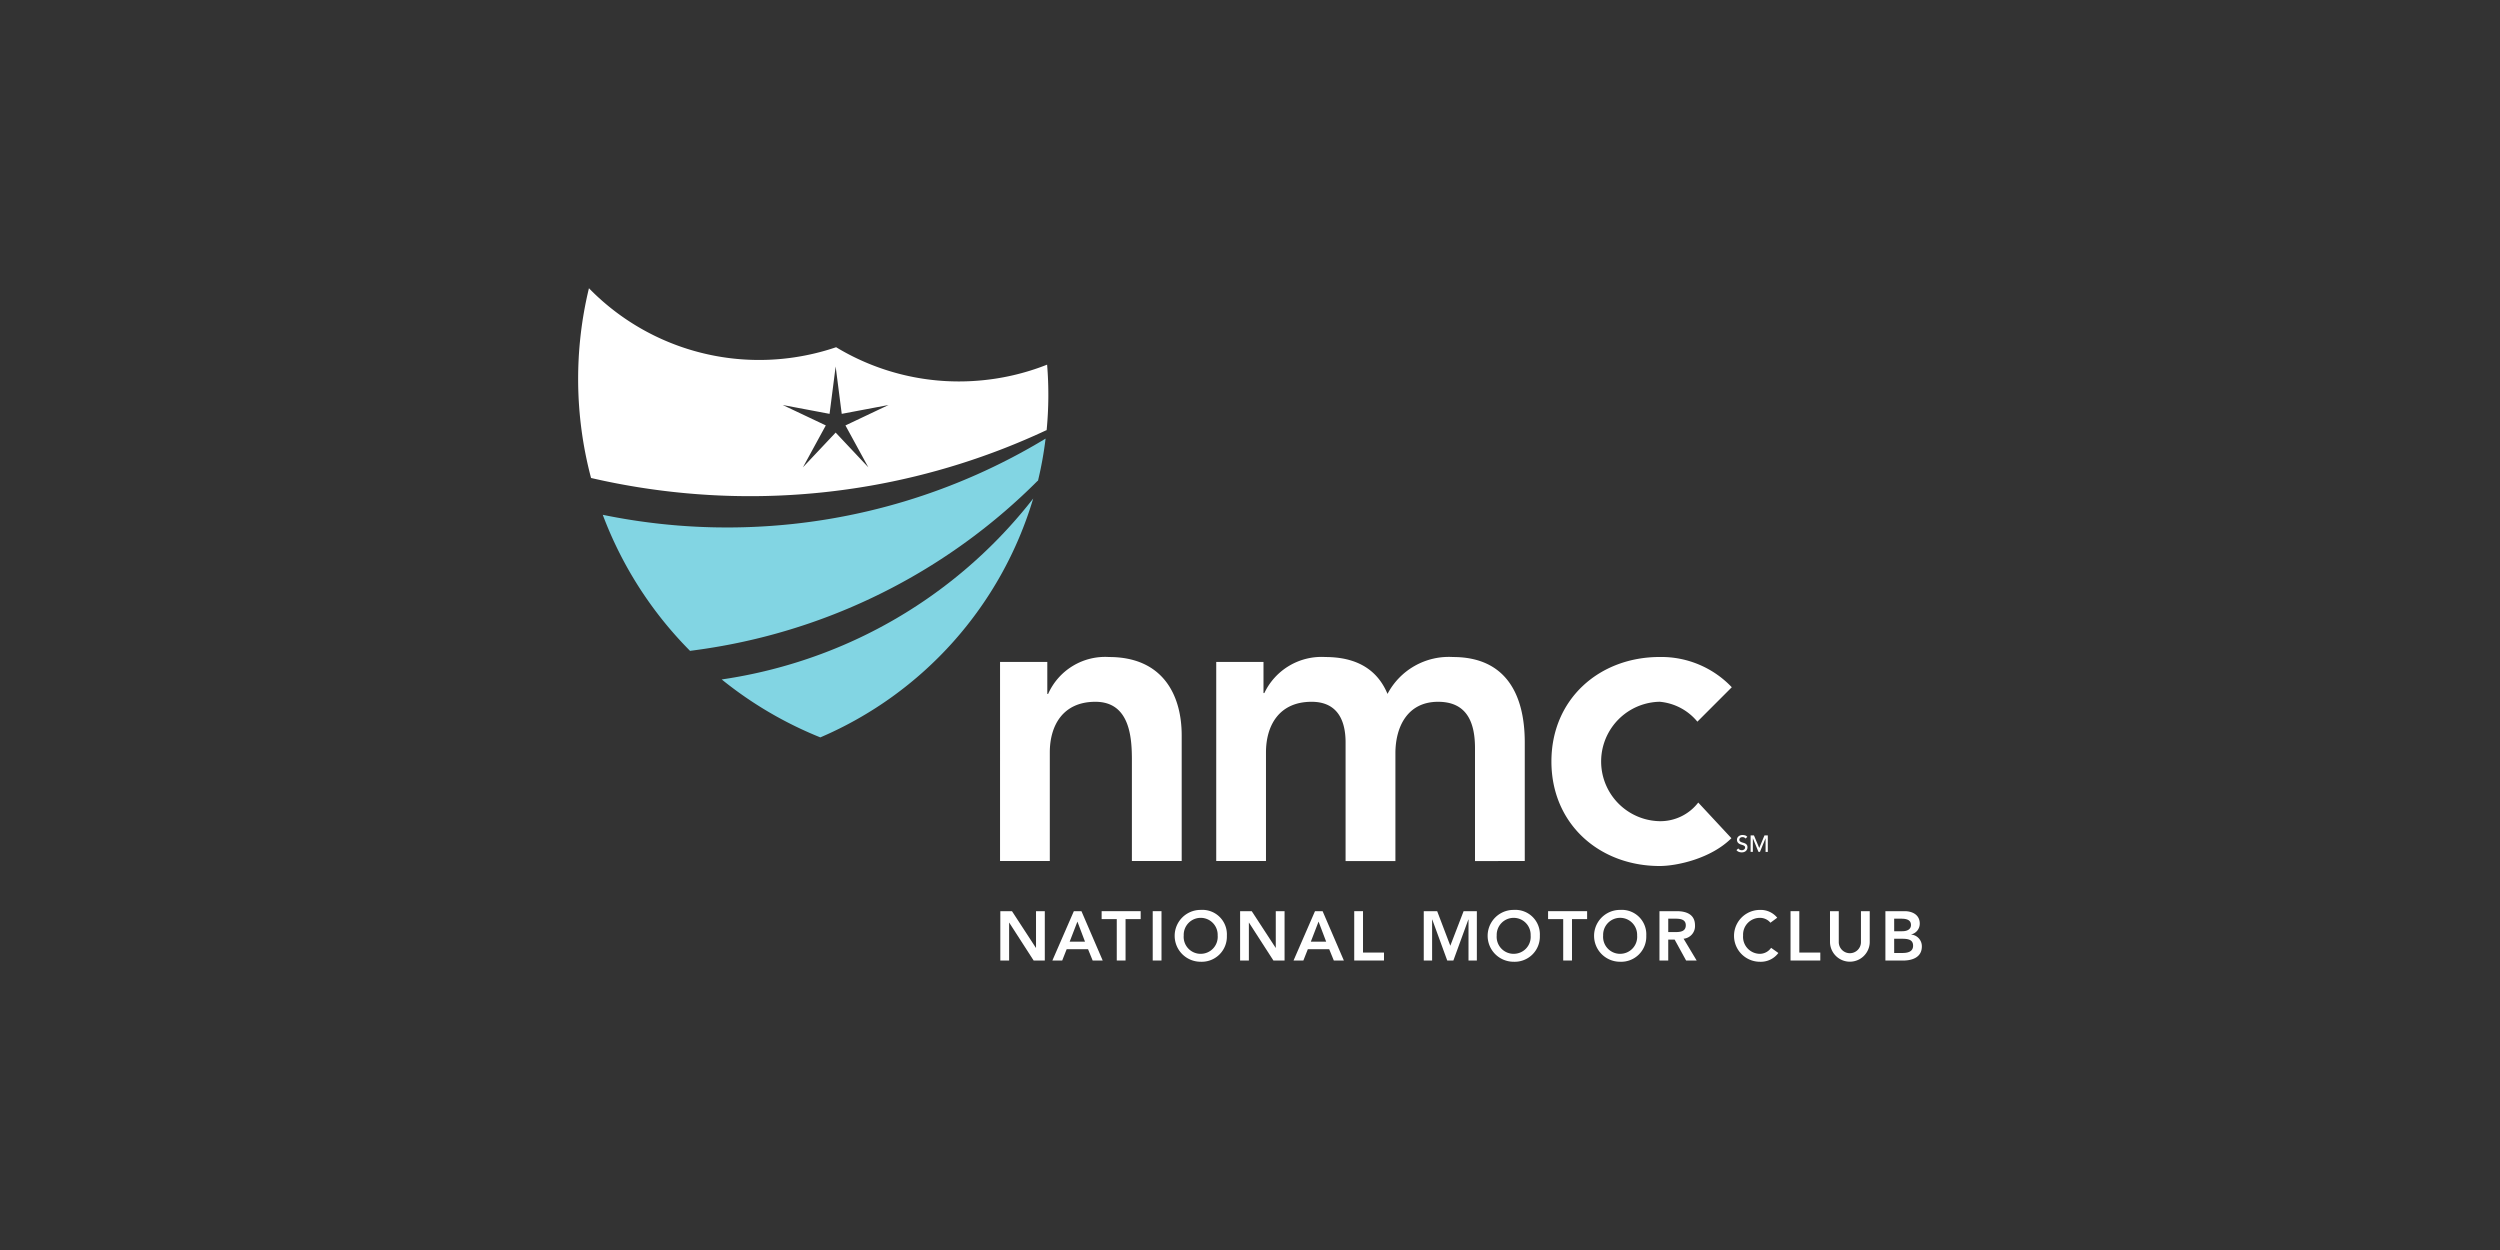 <?xml version="1.0" encoding="utf-8"?>
<svg xmlns="http://www.w3.org/2000/svg" width="300" height="150" viewBox="0 0 300 150">
  <rect x="0" y="0" width="300" height="150" fill="#333333" stroke="none"/>
  <title>hb-client-logo-nmc</title>
  <rect width="300" height="150" fill="none"/>
  <g>
    <polyline points="120.039 109.34 121.437 109.34 124.305 113.739 124.322 113.756 124.305 113.756 124.322 113.739 124.322 109.34 125.376 109.34 125.376 115.262 124.037 115.262 121.11 110.72 121.094 110.72 121.094 115.262 120.039 115.262 120.039 109.34" fill="#fff"/>
    <path d="M128.862,109.34h.911l2.551,5.922h-1.205l-.552-1.356H128l-.535,1.356h-1.18l2.577-5.922M130.2,113l-.911-2.409L128.36,113Z" fill="#fff"/>
    <polyline points="134.012 110.293 132.196 110.293 132.196 109.34 136.881 109.34 136.881 110.293 135.066 110.293 135.066 115.262 134.012 115.262 134.012 110.293" fill="#fff"/>
    <rect x="138.326" y="109.34" width="1.054" height="5.922" fill="#fff"/>
    <path d="M144.071,109.19a2.941,2.941,0,0,1,3.153,3.1,3.017,3.017,0,0,1-3.153,3.12,3.111,3.111,0,1,1,0-6.222m.008,5.269a2.035,2.035,0,0,0,2.041-2.2,2.038,2.038,0,1,0-4.073,0A2.033,2.033,0,0,0,144.079,114.459Z" fill="#fff"/>
    <polyline points="148.812 109.34 150.208 109.34 153.077 113.739 153.093 113.756 153.077 113.756 153.093 113.739 153.093 109.34 154.148 109.34 154.148 115.262 152.809 115.262 149.881 110.72 149.865 110.72 149.865 115.262 148.812 115.262 148.812 109.34" fill="#fff"/>
    <path d="M157.8,109.34h.912l2.551,5.922h-1.205l-.552-1.356h-2.567l-.535,1.356h-1.18l2.576-5.922M159.139,113l-.912-2.409L157.3,113Z" fill="#fff"/>
    <polyline points="162.507 109.34 163.561 109.34 163.561 114.308 166.079 114.308 166.079 115.262 162.507 115.262 162.507 109.34" fill="#fff"/>
    <polyline points="170.851 109.34 172.46 109.34 174.037 113.489 175.633 109.34 177.222 109.34 177.222 115.262 176.221 115.262 176.221 110.343 176.201 110.343 174.405 115.262 173.668 115.262 171.872 110.343 171.853 110.343 171.853 115.262 170.851 115.262 170.851 109.34" fill="#fff"/>
    <path d="M181.628,109.19a2.941,2.941,0,0,1,3.153,3.1,3.018,3.018,0,0,1-3.153,3.12,3.111,3.111,0,1,1,0-6.222m.013,5.269a2.032,2.032,0,0,0,2.036-2.2,2.037,2.037,0,1,0-4.071,0A2.035,2.035,0,0,0,181.641,114.459Z" fill="#fff"/>
    <polyline points="187.585 110.293 185.77 110.293 185.77 109.34 190.454 109.34 190.454 110.293 188.639 110.293 188.639 115.262 187.585 115.262 187.585 110.293" fill="#fff"/>
    <path d="M194.4,109.19a2.938,2.938,0,0,1,3.153,3.1,3.014,3.014,0,0,1-3.153,3.12,3.111,3.111,0,1,1,0-6.222m.013,5.269a2.036,2.036,0,0,0,2.042-2.2,2.04,2.04,0,1,0-4.077,0A2.035,2.035,0,0,0,194.408,114.459Z" fill="#fff"/>
    <path d="M199.138,109.34H201.2c1.137,0,2.2.368,2.2,1.7a1.516,1.516,0,0,1-1.37,1.606l1.57,2.618h-1.266l-1.376-2.51h-.769v2.51h-1.053V109.34m1.874,2.51c.594,0,1.285-.051,1.285-.82,0-.7-.652-.787-1.195-.787h-.911v1.607Z" fill="#fff"/>
    <path d="M212.454,110.729a1.622,1.622,0,0,0-1.247-.586,2.01,2.01,0,0,0-2.035,2.116,2.035,2.035,0,0,0,2.035,2.2,1.656,1.656,0,0,0,1.325-.72l.872.619a2.623,2.623,0,0,1-2.21,1.054,3.111,3.111,0,1,1,0-6.222,2.561,2.561,0,0,1,2.074.936l-.814.6" fill="#fff"/>
    <polyline points="214.864 109.34 215.917 109.34 215.917 114.308 218.437 114.308 218.437 115.262 214.864 115.262 214.864 109.34" fill="#fff"/>
    <path d="M224.368,113.087a2.385,2.385,0,0,1-4.768,0V109.34h1.053v3.713a1.331,1.331,0,1,0,2.662,0V109.34h1.053v3.747" fill="#fff"/>
    <path d="M226.248,109.34h2.307c.892,0,1.815.41,1.815,1.489a1.318,1.318,0,0,1-1.027,1.3v.017a1.409,1.409,0,0,1,1.279,1.43c0,1.288-1.124,1.69-2.242,1.69h-2.132V109.34m1.054,2.408h.962c.7,0,1.053-.3,1.053-.744,0-.51-.355-.761-1.15-.761H227.3Zm0,2.61h.969c.542,0,1.3-.091,1.3-.869,0-.619-.407-.837-1.26-.837H227.3Z" fill="#fff"/>
    <path d="M120.006,79.436h5.67v3.833h.1a7.486,7.486,0,0,1,7.318-4.426c6.416,0,8.709,4.526,8.709,9.4v15.079h-5.975V91.232c0-2.635-.2-7.017-4.379-7.017-3.931,0-5.472,2.887-5.472,6.071v13.038h-5.972V79.436" fill="#fff"/>
    <path d="M145.948,79.436h5.671V83.17h.1a7.592,7.592,0,0,1,7.318-4.327c3.68,0,6.22,1.44,7.464,4.426a8.312,8.312,0,0,1,7.859-4.426c6.37,0,8.612,4.526,8.612,10.251v14.23H177V89.79c0-2.985-.892-5.575-4.426-5.575-3.731,0-5.125,3.085-5.125,6.171v12.938H161.47V89.094c0-2.939-1.192-4.879-4.078-4.879-3.931,0-5.474,2.887-5.474,6.071v13.038h-5.97V79.436" fill="#fff"/>
    <path d="M203.686,86.6a6.609,6.609,0,0,0-4.529-2.389,7.167,7.167,0,0,0,0,14.331,5.744,5.744,0,0,0,4.633-2.236l3.98,4.279c-2.443,2.437-6.519,3.335-8.613,3.335-7.217,0-12.987-5.029-12.987-12.542s5.77-12.539,12.987-12.539a11.664,11.664,0,0,1,8.658,3.63L203.686,86.6" fill="#fff"/>
    <g>
      <path d="M94.779,79.734a58.3,58.3,0,0,1-8.174,1.8,46.383,46.383,0,0,0,11.834,6.953,45.24,45.24,0,0,0,25.545-28.663A57.748,57.748,0,0,1,94.779,79.734Z" fill="#82d5e3"/>
      <path d="M72.331,61.776a46.193,46.193,0,0,0,10.5,16.354l.019,0-.031-.029q1.89-.24,3.788-.58a71.312,71.312,0,0,0,37.932-19.846l-.011.042.031-.029a44.093,44.093,0,0,0,.911-5.056,73.637,73.637,0,0,1-35.141,10.6A73.873,73.873,0,0,1,72.331,61.776Z" fill="#82d5e3"/>
      <path d="M125.653,43.758a28.632,28.632,0,0,1-8.324,1.925,28.448,28.448,0,0,1-16.994-4.016,28.854,28.854,0,0,1-5.5,1.282,28.522,28.522,0,0,1-24.162-8.361,46.349,46.349,0,0,0,.254,22.77A84.6,84.6,0,0,0,82.26,59.182a83.827,83.827,0,0,0,43.314-7.563l0,.023.02-.009A44.021,44.021,0,0,0,125.653,43.758ZM104.2,56.079l-3.921-4.169-3.927,4.169,2.745-5.03L93.924,48.6l5.624,1.062.73-5.685.73,5.685,5.617-1.062-5.171,2.452Z" fill="#fff"/>
    </g>
    <g>
      <path d="M208.6,101.813a.431.431,0,0,0,.185.162.561.561,0,0,0,.234.051.442.442,0,0,0,.136-.021.387.387,0,0,0,.127-.063.343.343,0,0,0,.094-.1.276.276,0,0,0,.036-.143.217.217,0,0,0-.072-.175.636.636,0,0,0-.181-.1c-.071-.026-.149-.053-.234-.078a.979.979,0,0,1-.235-.105.573.573,0,0,1-.18-.18.557.557,0,0,1-.073-.306.5.5,0,0,1,.038-.185.489.489,0,0,1,.119-.178.636.636,0,0,1,.208-.136.777.777,0,0,1,.305-.055,1.1,1.1,0,0,1,.311.045.538.538,0,0,1,.26.182l-.218.2a.351.351,0,0,0-.143-.125.445.445,0,0,0-.21-.048.52.52,0,0,0-.185.029.334.334,0,0,0-.119.076.268.268,0,0,0-.063.1.3.3,0,0,0-.018.1.244.244,0,0,0,.073.192.571.571,0,0,0,.18.11,2.326,2.326,0,0,0,.235.075.971.971,0,0,1,.234.094.54.54,0,0,1,.181.162.481.481,0,0,1,.072.281.58.58,0,0,1-.054.257.586.586,0,0,1-.147.193.648.648,0,0,1-.218.12.841.841,0,0,1-.268.042.973.973,0,0,1-.361-.067.6.6,0,0,1-.271-.207Z" fill="#fff"/>
      <path d="M210.075,100.249h.4l.628,1.5h.011l.623-1.5h.4v1.979h-.268V100.6h-.006l-.668,1.627h-.178l-.668-1.627h-.006v1.627h-.269Z" fill="#fff"/>
    </g>
  </g>
</svg>

